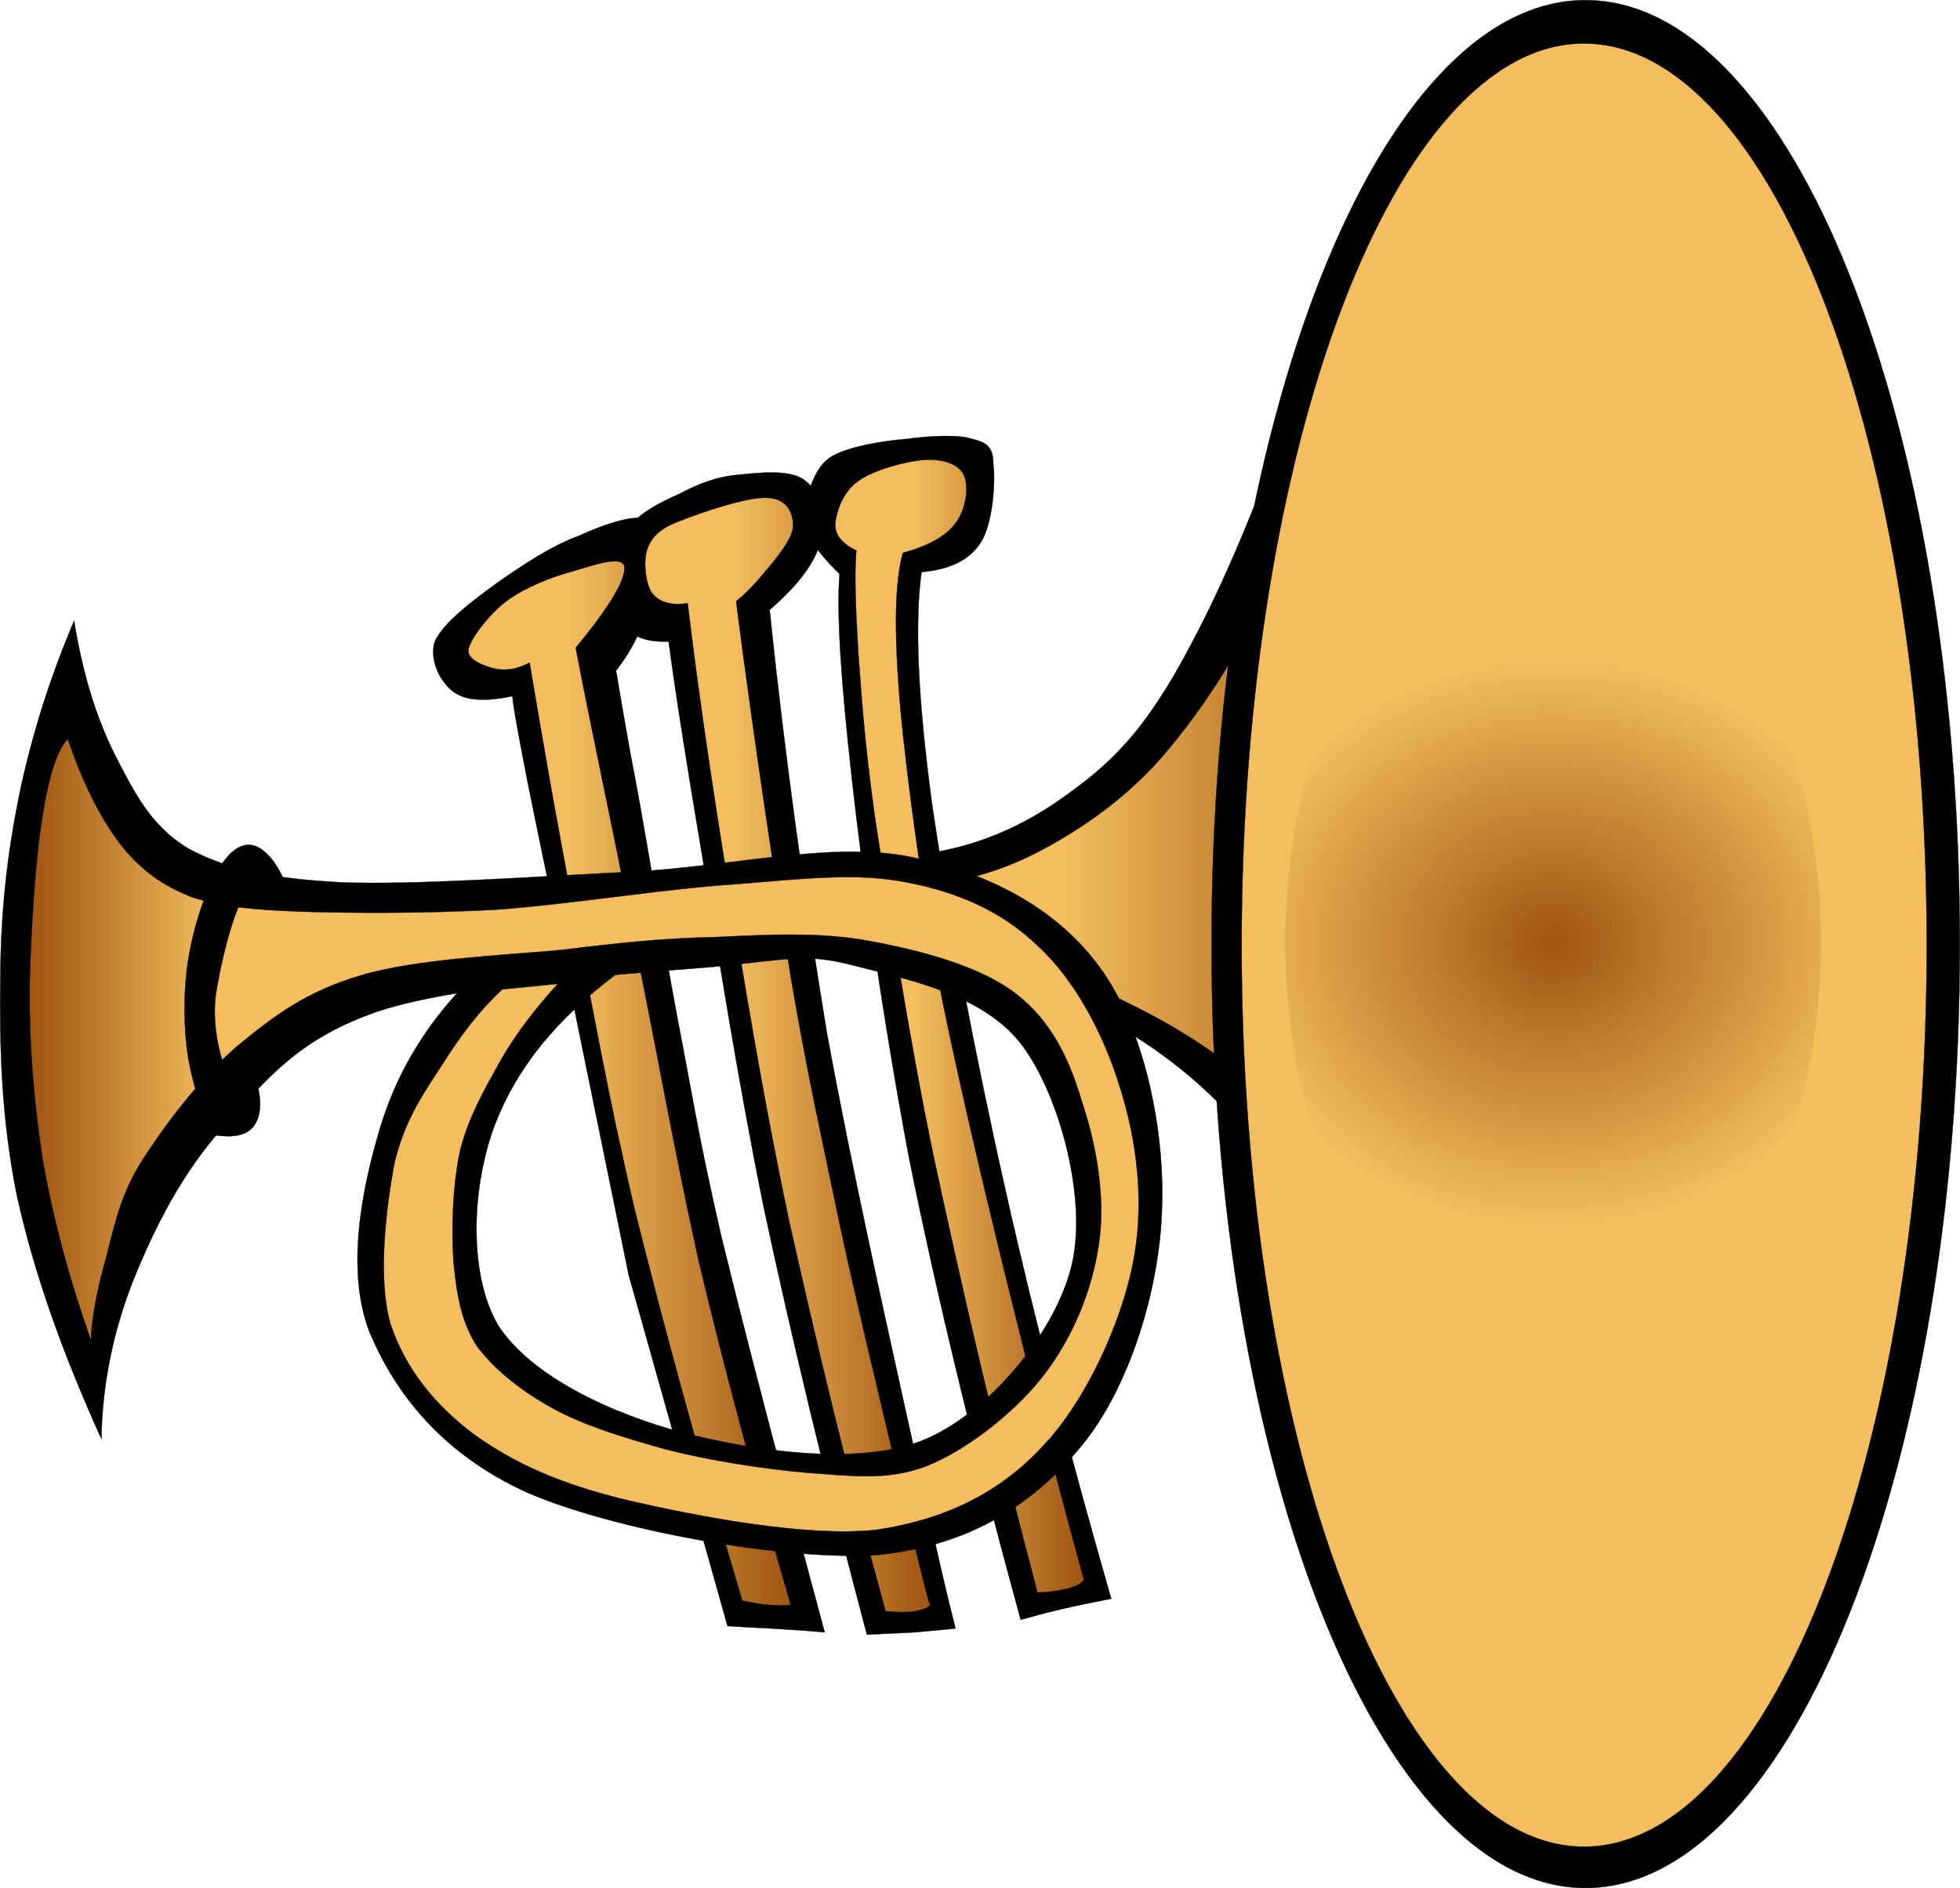 <?xml version="1.0" encoding="UTF-8"?>
<svg version="1.1" viewBox="0 0 259.12 249.6" xml:space="preserve" xmlns="http://www.w3.org/2000/svg">
		
			
				<path d="m117.08 113.29c8.464-0.206 15.792-2.632 22.603-7.276 6.863-4.748 11.509-8.928 17.701-20.694 6.4-11.921 12.591-28.28 19.56-49.852l6.294 152.86c-3.766-15.635-9.855-28.175-18.062-38.032-8.257-9.959-18.63-16.617-31.324-20.747l-17.03-7.534c0.051-2.887 0.155-5.777 0.258-8.72z" fill-rule="evenodd" stroke="#000" stroke-miterlimit="10" stroke-width=".036"/>
				<linearGradient id="c" x1="182.31" x2="120.44" y1="109.65" y2="109.65" gradientUnits="userSpaceOnUse">
					<stop stop-color="#9f5510" offset="0"/>
					<stop stop-color="#f4be5f" offset=".68"/>
				</linearGradient>
					<path d="m120.44 117.11c5.418-0.154 10.889-1.548 16.203-4.18 5.471-2.786 11.045-6.502 15.948-11.714 5.005-5.47 9.907-12.85 13.313-19.559 3.562-6.708 5.883-13.417 7.38-20.333l9.032 96.658c-7.999-8.308-15.895-14.912-24.255-20.383-8.26-5.421-18.733-9.34-25.08-11.974-6.246-2.786-10.425-4.593-12.541-5.006v-3.509z" fill="url(#c)" fill-rule="evenodd" stroke="#000" stroke-miterlimit="10" stroke-width=".036"/>
				<path d="m75.281 130.22c-3.354-16.309-4.284-20.591-5.574-27.042-1.238-6.4-1.909-10.013-1.961-11.147-3.508 0.723-6.038 0.671-7.792-0.567-1.754-1.291-3.25-4.232-2.477-6.657 1.187-2.581 5.108-5.471 8.36-7.844 3.406-2.374 7.07-4.8 10.579-6.09 3.509-1.6 8.154-3.251 9.754-1.961 1.548 1.394 0.722 7.173-0.258 10.58-0.774 3.2-2.271 6.399-4.49 9.186 0.052-0.103 0.567 3.406 1.961 11.147 1.548 7.69 4.128 23.791 6.141 34.575 2.065 10.581 2.684 15.276 5.833 29.003 3.354 13.728 7.843 30.861 13.675 52.38-2.735-0.258-5.161-0.362-7.277-0.516-2.168-0.104-4.025-0.207-5.574-0.311l-13.107-46.547c-1e-3 0-4.439-21.881-7.793-38.189z" fill-rule="evenodd" stroke="#000" stroke-miterlimit="10" stroke-width=".036"/>
				<path d="m88.389 84.807c-3.509 0.155-5.677-1.032-6.708-3.355-0.826-2.425-0.465-8.309 0.877-10.889 1.496-2.631 4.695-4.129 7.225-5.264 2.529-1.342 5.058-2.322 7.793-2.529 2.942-0.31 7.122-0.774 8.928 0.825 2.012 1.446 2.735 5.213 1.961 8.103-0.826 2.89-2.994 5.677-6.709 8.928 2.013 19.507 4.593 37.827 7.534 55.732 3.251 17.805 7.639 37.363 10.58 50.73 2.941 13.263 4.954 22.397 6.451 28.177-1.6 0.208-3.303 0.311-5.315 0.516-1.962 0.104-4.026 0.207-6.4 0.311-5.52-20.76-10.01-39.49-13.67-56.62-3.509-17.34-5.986-33.39-8.05-45.98-2.118-12.54-3.614-22.036-4.491-28.693z" fill-rule="evenodd" stroke="#000" stroke-miterlimit="10" stroke-width=".036"/>
				<path d="m110.99 75.879c-2.012-1.961-3.406-3.665-4.18-5.316-0.722-1.806-0.825-2.684-0.309-4.438 0.671-1.755 1.341-4.644 3.612-5.883 2.425-1.29 6.606-1.961 9.754-2.218 3.044-0.414 6.863-0.62 8.669 0 1.857 0.463 2.787 0.98 2.787 3.354 0.309 2.271-0.053 7.845-1.651 10.321-1.497 2.374-4.18 3.613-7.844 3.922-0.929 6.864-0.464 16.875 1.393 30.654 2.013 13.831 5.729 33.443 9.755 51.246 3.973 17.7 8.618 35.247 13.932 53.824-2.425 0.464-4.646 0.93-6.655 1.394-1.963 0.465-3.665 0.93-5.316 1.392-6.142-22.395-10.992-42.419-14.76-61.049-3.509-18.731-6.089-36.95-7.534-49.902-1.447-12.903-2.066-21.935-1.653-27.301z" fill-rule="evenodd" stroke="#000" stroke-miterlimit="10" stroke-width=".036"/>
				<linearGradient id="b" x1="104.54" x2="61.908" y1="143.2" y2="143.2" gradientUnits="userSpaceOnUse">
					<stop stop-color="#9f5510" offset="0"/>
					<stop stop-color="#f4be5f" offset=".691"/>
				</linearGradient>
					<path d="m70.017 87.593c-1.651 0.877-3.148 1.083-4.49 0.826-1.238-0.311-3.767-1.084-3.612-2.529 0.31-1.548 2.838-4.748 5.007-6.399 2.425-1.807 6.037-3.251 8.669-3.922 2.735-0.826 6.915-2.322 6.966-0.516 0.052 1.703-1.961 5.161-6.451 10.58 2.631 13.675 5.522 26.681 8.102 40.407 2.735 13.52 4.903 25.854 8.102 40.406 3.406 14.347 7.482 29.519 12.231 45.724-0.774 0.051-1.703 0.051-2.787 0-1.083-0.05-2.218-0.311-3.612-0.567-5.779-19.3-10.373-36.227-14.191-51.554-3.613-15.329-5.78-27.815-8.102-39.84-2.375-12.283-4.181-22.76-5.832-32.616z" fill="url(#b)" fill-rule="evenodd" stroke="#000" stroke-miterlimit="10" stroke-width=".036"/>
				<linearGradient id="a" x1="122.96" x2="85.3" y1="139.46" y2="139.46" gradientUnits="userSpaceOnUse">
					<stop stop-color="#9f5510" offset="0"/>
					<stop stop-color="#f4be5f" offset=".691"/>
				</linearGradient>
					<path d="m90.917 79.749c-2.322 0.31-3.767-0.155-4.747-1.393-0.877-1.342-1.135-4.284-0.568-5.832 0.568-1.548 1.703-2.683 4.18-3.613 2.838-1.135 9.134-3.302 11.714-3.096 2.633 0.103 3.354 2.116 3.354 3.664 0 1.394-1.393 3.251-2.787 5.006-1.341 1.548-2.735 3.406-4.748 5.006 2.528 19.559 5.006 35.71 7.225 49.644 2.322 13.625 4.077 21.108 6.45 32.615 2.478 11.611 6.451 27.61 8.36 36.228 2.064 8.359 3.2 13.158 3.612 14.191-0.257 0.415-0.98 0.618-1.96 0.826-0.981 0.154-2.22 0.154-3.923 0-5.109-18.526-9.186-35.661-12.798-51.813-3.458-16.36-5.832-31.118-8.103-44.896-2.216-13.573-3.971-25.751-5.261-36.537z" fill="url(#a)" fill-rule="evenodd" stroke="#000" stroke-miterlimit="10" stroke-width=".036"/>
				<linearGradient id="f" x1="143.3" x2="110.42" y1="135.65" y2="135.65" gradientUnits="userSpaceOnUse">
					<stop stop-color="#9f5510" offset="0"/>
					<stop stop-color="#f4be5f" offset=".691"/>
				</linearGradient>
					<path d="m113.21 72.782c-1.91-0.929-2.838-2.064-2.788-3.613 0.207-1.651 1.032-4.18 3.045-5.574 2.064-1.496 6.348-2.631 8.67-2.786 2.373-0.207 4.592 0.516 5.263 1.961 0.723 1.497 0.361 4.49-1.083 6.399-1.291 1.755-3.612 2.993-6.967 3.922-1.083 3.973-1.186 10.58-0.31 20.643 0.929 10.012 3.045 25.235 5.574 38.706 2.735 13.263 6.295 28.124 9.494 40.975 3.148 12.798 6.144 24.409 9.188 35.4-0.258 0.516-0.98 0.827-1.96 1.135-0.983 0.26-2.375 0.518-4.18 0.567-5.626-21.262-9.91-39.994-13.626-57.178-3.612-17.341-6.038-33.854-7.843-45.155-1.549-11.302-1.755-16.05-2.22-21.984-0.36-5.884-0.515-10.425-0.257-13.418z" fill="url(#f)" fill-rule="evenodd" stroke="#000" stroke-miterlimit="10" stroke-width=".036"/>
				
					
						<path d="m145.52 128.05c-5.575-7.793-14.606-12.645-25.081-14.76-10.374-2.167-24.307 1.342-37.054 1.962-12.643 0.618-28.228 1.755-38.188 1.393-9.702-0.517-15.224-1.755-20.333-4.489-5.005-3.045-7.121-7.431-9.753-12.541-2.529-5.109-4.232-10.888-5.315-17.545-3.2 7.534-5.625 15.172-7.277 23.119-1.599 7.999-2.425 15.225-2.477 24.257-0.103 8.926 0.104 18.369 2.219 28.742 2.271 10.22 5.987 20.644 11.147 32.046 0.103-7.067 1.497-14.034 4.18-20.897 2.838-7.071 6.554-14.398 11.973-20.385 5.573-6.143 9.857-11.715 20.642-15.326 2.795-0.91 6.322-1.673 10.203-2.32-4.775 5.262-8.186 11.156-10.203 17.955-2.374 7.948-4.49 18.579-1.394 26.732 3.354 8.052 9.444 16.051 20.642 21.211 11.303 5.006 34.318 9.187 46.548 8.359 12.387-1.239 20.746-6.812 27.043-14.502 6.347-7.739 10.27-20.744 10.577-31.221 0.414-10.682-2.424-23.998-8.099-31.79zm-3.872 39.323c-2.117 8.618-10.578 19.095-19.249 22.859-8.566 3.666-22.499 1.603-32.047-0.821-9.547-2.532-20.179-7.484-24.513-14.246-4.025-6.916-3.457-18.68-0.31-26.73 2.836-7.271 7.988-13.65 15.84-19.57 5.102-0.438 9.75-0.773 13.162-1.071 10.579-1.084 12.179-1.808 18.94 0 7.069 1.805 16.926 3.869 21.78 10.577 4.849 6.554 8.564 20.335 6.397 29.002z" fill-rule="evenodd"/>
					
					
						<path d="m145.52 128.05c-5.575-7.793-14.606-12.645-25.081-14.76-10.374-2.167-24.307 1.342-37.054 1.962-12.643 0.618-28.228 1.755-38.188 1.393-9.702-0.517-15.224-1.755-20.333-4.489-5.005-3.045-7.121-7.431-9.753-12.541-2.529-5.109-4.232-10.888-5.315-17.545-3.2 7.534-5.625 15.172-7.277 23.119-1.599 7.999-2.425 15.225-2.477 24.257-0.103 8.926 0.104 18.369 2.219 28.742 2.271 10.22 5.987 20.644 11.147 32.046 0.103-7.067 1.497-14.034 4.18-20.897 2.838-7.071 6.554-14.398 11.973-20.385 5.573-6.143 9.857-11.715 20.642-15.326 2.795-0.91 6.322-1.673 10.203-2.32-4.775 5.262-8.186 11.156-10.203 17.955-2.374 7.948-4.49 18.579-1.394 26.732 3.354 8.052 9.444 16.051 20.642 21.211 11.303 5.006 34.318 9.187 46.548 8.359 12.387-1.239 20.746-6.812 27.043-14.502 6.347-7.739 10.27-20.744 10.577-31.221 0.414-10.682-2.424-23.998-8.099-31.79zm-3.872 39.323c-2.117 8.618-10.578 19.095-19.249 22.859-8.566 3.666-22.499 1.603-32.047-0.821-9.547-2.532-20.179-7.484-24.513-14.246-4.025-6.916-3.457-18.68-0.31-26.73 2.836-7.271 7.988-13.65 15.84-19.57 5.102-0.438 9.75-0.773 13.162-1.071 10.579-1.084 12.179-1.808 18.94 0 7.069 1.805 16.926 3.869 21.78 10.577 4.849 6.554 8.564 20.335 6.397 29.002z" fill="none" stroke="#000" stroke-miterlimit="10" stroke-width=".036"/>
					
				
				<linearGradient id="e" x1="3.906" x2="150.53" y1="150.08" y2="150.08" gradientUnits="userSpaceOnUse">
					<stop stop-color="#9f5510" offset="0"/>
					<stop stop-color="#f4be5f" offset=".169"/>
				</linearGradient>
					<path d="m8.967 97.708c1.961 5.78 4.284 10.424 6.967 13.934 2.684 3.405 5.625 5.469 9.445 6.966 4.076 1.291 7.843 1.651 14.5 1.909 6.812 0.207 16.101 0.259 25.648-0.258 9.599-0.671 22.5-2.787 31.532-3.354 9.082-0.723 16.152-1.599 22.81-0.258 6.813 1.29 12.644 3.87 17.29 8.36 4.902 4.49 8.668 11.509 10.888 18.683 2.271 7.173 3.354 15.532 1.651 23.686-1.651 7.896-6.246 18.012-11.975 23.946-5.571 5.934-12.539 9.495-21.726 10.889-9.186 1.084-24.099-1.806-33.182-3.922-8.773-2.117-14.811-4.853-20.075-8.618-5.264-3.923-9.186-8.774-11.147-14.76-1.703-6.091-0.516-15.481 0.567-21.209 1.394-5.781 3.923-9.29 6.4-13.109 2.477-3.922 4.954-7.122 7.843-9.805l7.329-0.723c-2.838 3.148-5.522 6.502-7.638 10.271-2.064 3.715-4.231 7.43-5.315 11.972-0.929 4.438-1.135 10.013-0.826 14.501 0.413 4.18 0.981 7.895 3.097 11.148 2.425 3.25 6.038 6.036 10.27 8.36 4.283 2.271 9.289 3.766 14.811 5.313 5.676 1.445 12.592 2.527 18.372 3.047 5.779 0.41 10.682 1.133 15.894-0.827 5.264-2.066 11.562-6.969 15.326-11.714 4.026-5.109 6.607-11.353 7.534-17.547 0.983-6.246-0.361-13.419-2.217-18.939-1.652-5.676-4.077-10.683-8.672-14.243-4.694-3.665-12.487-5.729-19.196-6.967-6.605-1.29-13.676-0.878-20.643-0.567-6.812 0.154-12.385 0.723-20.333 1.703-7.792 0.722-19.197 1.186-26.474 3.353-7.173 2.117-11.405 5.265-16.462 9.444-4.955 4.283-9.702 10.631-12.851 15.637-2.941 4.902-3.509 9.29-4.696 13.366-1.032 3.87-1.601 7.122-1.703 9.754-2.941-8.32-5.006-16.11-6.399-24.01-1.187-7.95-1.755-15.22-1.703-22.81 0.207-7.79 0.774-16.77 1.703-22.34 0.827-5.37 2.014-8.982 3.356-10.272z" fill="url(#e)" fill-rule="evenodd" stroke="#000" stroke-miterlimit="10" stroke-width=".036"/>
				<path d="m37.918 117.22c-0.826-2.116-1.754-3.612-2.787-4.491-0.929-0.929-2.167-1.341-3.303-0.824-1.187 0.464-2.116 1.599-3.354 3.612-1.806 3.561-2.942 7.38-3.613 11.457-0.619 4.025-0.619 8.825 0 12.798 0.671 3.818 1.807 7.326 3.613 10.319 2.477 0.312 4.077 0 5.006-1.134 0.929-1.239 1.187-2.89 0.568-5.574-1.858 0.568-3.251 0-4.181-1.909-0.826-1.96-1.755-5.729-1.393-9.494 0.516-3.977 2.27-11.251 3.871-13.677 1.548-2.476 3.405-2.838 5.573-1.083z" fill-rule="evenodd" stroke="#000" stroke-miterlimit="10" stroke-width=".036"/>
				<path d="m160.17 124.8c0 68.946 22.141 124.78 49.438 124.78 27.352 0 49.49-55.836 49.49-124.78 0-68.895-22.139-124.78-49.49-124.78-27.297 0-49.438 55.889-49.438 124.78z" fill-rule="evenodd" stroke="#000" stroke-miterlimit="10" stroke-width=".036"/>
					<path d="m164.15 124.96c0 65.799 20.278 119.16 45.256 119.16 25.03 0 45.313-53.358 45.313-119.16 0-65.849-20.282-119.21-45.313-119.21-24.977 0-45.256 53.36-45.256 119.21z" fill="#f4be5f" fill-rule="evenodd" stroke="#000" stroke-miterlimit="10" stroke-width=".036"/>
					<radialGradient id="d" cx="197.77" cy="116.49" r="42.16" gradientTransform="matrix(1.225 0 0 1.075 -36.88 -.608)" gradientUnits="userSpaceOnUse">
					<stop stop-color="#9f5510" offset="0"/>
					<stop stop-color="#f4be5f" offset=".837"/>
				</radialGradient>
				<ellipse cx="205.33" cy="124.59" rx="35.412" ry="56.042" fill="url(#d)" fill-rule="evenodd"/> 
			
		
	</svg>

